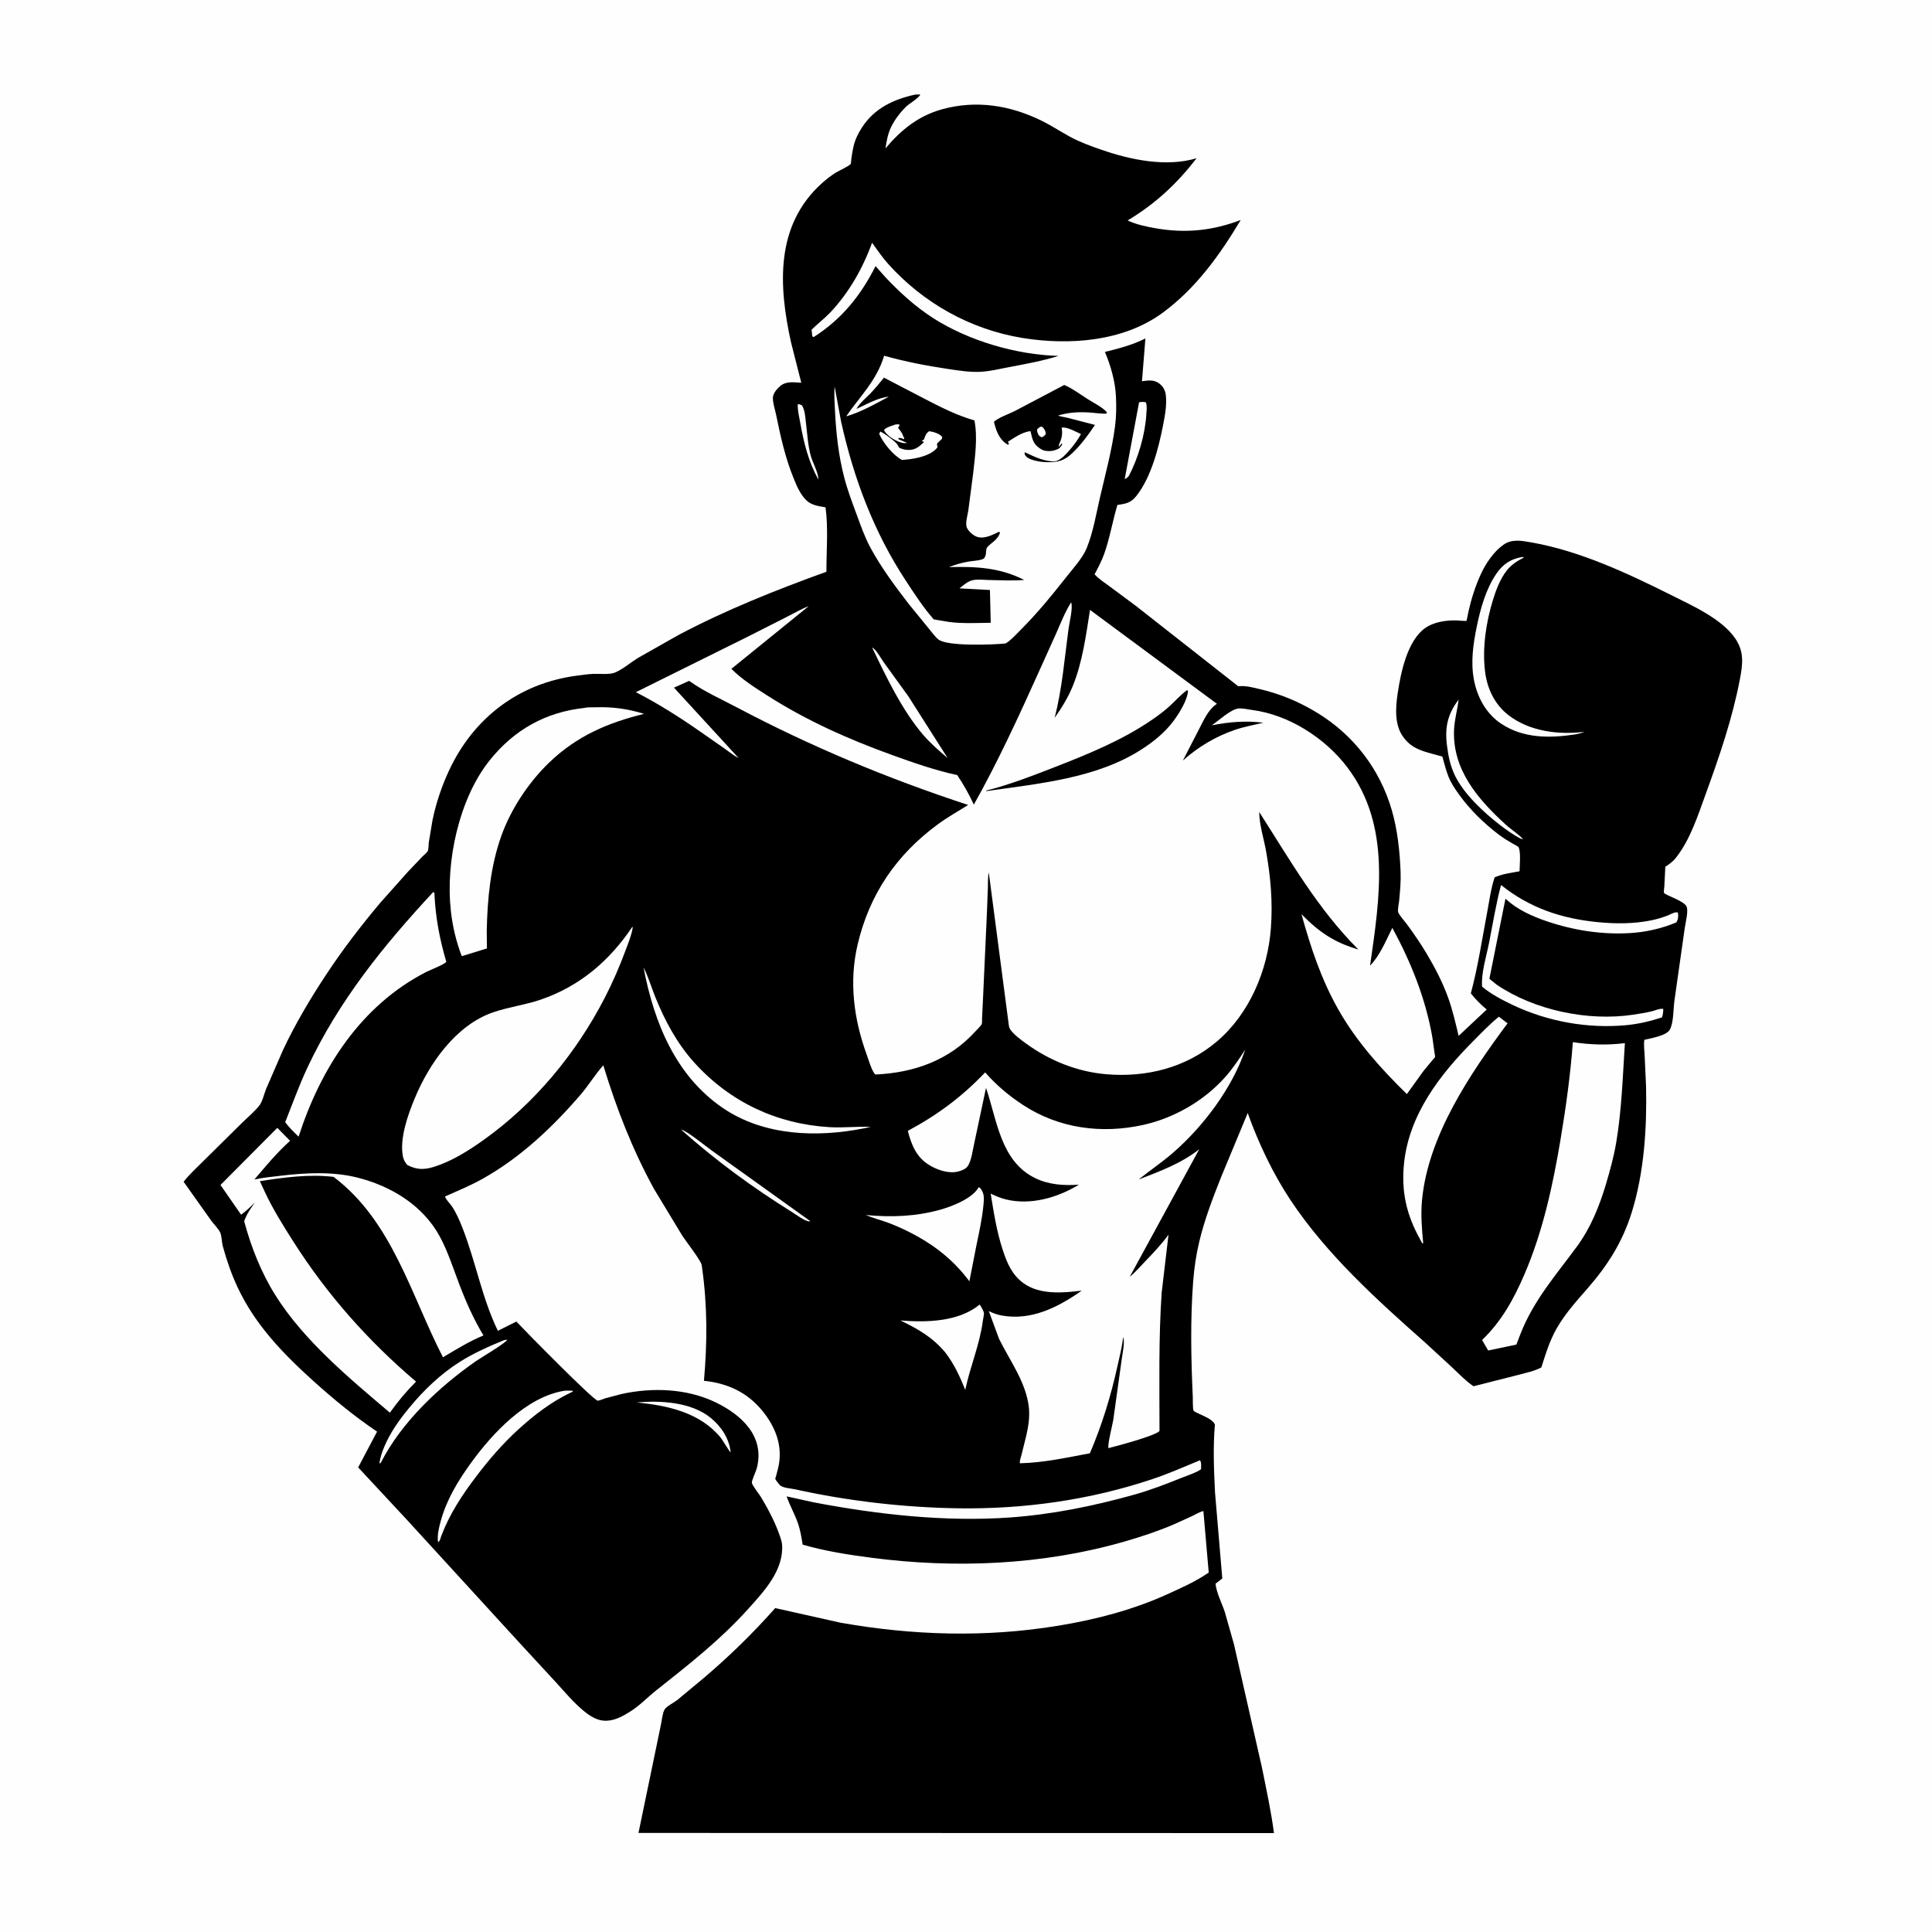 <svg version="1.1" xmlns="http://www.w3.org/2000/svg" style="display: block;" viewBox="0 0 2048 2048" width="1024" height="1024">
<path transform="translate(0,0)" fill="rgb(254,254,254)" d="M -0 -0 L 2048 0 L 2048 2048 L -0 2048 L -0 -0 z"/>
<path transform="translate(0,0)" fill="rgb(0,0,0)" d="M 1128.12 408.09 C 1136.76 411.705 1145.06 418.056 1153.02 423.074 C 1159.73 427.314 1167.84 431.179 1173.33 436.899 L 1172.86 438.5 C 1166.7 438.687 1160.64 437.617 1154.5 437.252 C 1142.83 436.558 1132.82 437.112 1121.56 440.491 C 1124.85 441.821 1128.56 442.086 1132 442.98 L 1160.69 450.43 C 1154.09 460.479 1146.25 470.99 1137.66 479.411 C 1128.43 488.46 1121.73 490.245 1109 489.921 C 1103.53 489.782 1091.45 488.064 1087.69 483.796 C 1086.09 481.984 1086.04 481.599 1086.23 479.356 C 1095.8 483.708 1103.51 487.885 1114.26 488.996 C 1119.96 489.585 1122.46 487.844 1126.87 484.384 C 1134.48 477.145 1140.64 469.285 1145.88 460.186 C 1140.7 457.775 1130.91 452.218 1125.37 453.308 C 1126.43 458.766 1125.87 463.622 1123.64 468.732 C 1122.81 470.638 1122.24 471.6 1122.5 473.74 L 1125.29 470.215 L 1126.14 471 C 1123.77 474.607 1122.9 475.724 1118.67 477.089 C 1114.34 478.485 1108.2 478.804 1104.13 476.468 C 1095.23 471.353 1094.49 466.247 1092.37 456.982 C 1083.3 458.174 1075.84 463.571 1068.33 468.342 L 1069.65 470.32 L 1068.5 471.471 L 1067.48 470.887 C 1058.96 465.572 1055.96 456.481 1053.62 447.213 C 1057.49 442.982 1070.12 438.582 1075.75 435.688 L 1128.12 408.09 z"/>
<path transform="translate(0,0)" fill="rgb(254,254,254)" d="M 1102.49 452.5 C 1103.76 452.304 1103.86 452.01 1104.84 452.633 C 1106.75 453.856 1108.44 457.138 1108.57 459.376 C 1108.67 461.021 1106.63 462.042 1105.5 463.052 L 1104.07 463.538 L 1101.5 461.923 C 1099.99 459.379 1099.35 458.189 1099.31 455.127 L 1102.49 452.5 z"/>
<path transform="translate(0,0)" fill="rgb(0,0,0)" d="M 970.386 100.219 L 975.5 100.172 C 974.581 103.615 963.712 109.894 960.421 113.139 C 954.254 119.22 948.407 126.818 944.628 134.636 C 941.122 141.89 939.871 149.429 938.617 157.293 C 955.161 137.713 973.444 122.851 998.437 115.896 C 1034.93 105.742 1071.21 111.62 1104.79 128.295 C 1114.82 133.274 1124.19 139.471 1134 144.836 C 1144.5 150.574 1156.17 154.813 1167.45 158.717 C 1198.54 169.481 1236.2 177.364 1268.46 167.736 C 1247.32 195.046 1224.9 215.885 1195.35 233.687 L 1196.94 234.413 C 1205.92 238.359 1215.76 240.369 1225.38 242.041 C 1256.65 247.474 1285.51 244.562 1315.22 233.185 C 1293.06 270.31 1267.67 305.684 1232.44 331.57 C 1190.81 362.156 1133.42 366.287 1083.87 358.251 C 1028.7 349.304 978.369 321.017 941.232 279.46 C 935.116 272.617 929.815 264.748 924.426 257.315 C 914.759 284.147 899.611 310.804 879.839 331.52 C 873.734 337.917 866.59 343.259 860.317 349.5 L 861.077 356.5 L 862.5 357.336 C 892.332 338.278 912.359 313.363 928.124 282.098 L 939.135 294.465 C 954.345 310.49 970.416 325.136 989.07 337.119 C 1026.6 361.228 1077.54 376.172 1122.1 377.264 C 1105.2 382.637 1086.79 385.907 1069.35 389.222 C 1059.31 391.131 1048.94 393.704 1038.71 394.161 C 1027.69 394.653 1015.87 392.765 1005 391.135 C 982.023 387.689 959.595 383.419 937.22 377.069 C 929.354 403.344 912.066 419.519 896.995 441.316 C 912.551 436.977 927.917 428.054 942.167 420.493 C 930.596 421.579 918.374 428.734 907.826 433.5 C 911.531 427.01 917.713 422.175 922.862 416.847 C 927.887 411.649 932.448 405.902 937.053 400.329 L 980.88 423.141 C 998.017 431.987 1014.33 440.346 1032.95 445.667 C 1036.49 463.812 1033.53 484.25 1031.5 502.55 L 1026.43 541.269 C 1025.7 545.953 1023.03 554.805 1024.84 559.118 C 1026.59 563.288 1031.8 567.886 1036.11 569.183 C 1043.69 571.464 1052.35 566.932 1058.95 563.693 L 1060.07 564.5 C 1058.26 571.028 1052.94 574.094 1048.13 578.346 C 1045.69 580.507 1045.46 581.958 1045.26 585.048 C 1045.16 586.601 1045.14 587.815 1044.52 589.274 C 1043.88 590.803 1043.51 591.958 1041.89 592.623 C 1037.47 594.445 1031.41 594.475 1026.61 595.308 C 1019.41 596.559 1012.78 598.516 1005.96 601.149 C 1034.56 600.433 1059.68 601.545 1085.73 614.77 C 1073.12 615.761 1060.47 615.087 1047.84 614.824 C 1042.45 614.712 1035.69 613.79 1030.5 615.175 C 1025.5 616.507 1021.03 620.451 1017.11 623.706 L 1049.37 625.445 L 1050.21 660.177 C 1035.86 660.317 1020.37 661.208 1006.19 659.308 L 989.819 656.578 C 978.852 644.129 969.781 630.094 960.662 616.268 C 926.449 564.393 904.899 507.123 891.532 446.596 L 884.751 409.791 C 883.998 418.333 884.718 427.144 885.131 435.697 C 886.269 459.259 888.902 482.859 894.796 505.736 C 898.312 519.38 903.442 532.886 908.342 546.105 C 912.629 557.669 916.676 569.375 922.531 580.267 C 933.872 601.368 948.844 621.432 963.432 640.383 L 983.761 665.294 C 987.111 669.282 990.665 674.51 994.678 677.81 C 1003.96 685.441 1053.71 683.437 1066 682.094 C 1071.81 678.587 1076.61 672.998 1081.4 668.238 C 1099.28 650.446 1114.79 631.359 1130.41 611.595 C 1137.18 603.032 1147.56 591.588 1151.74 581.493 C 1158.78 564.504 1161.94 544.883 1166.1 527.005 C 1171.84 502.306 1178.76 476.839 1182.01 451.729 C 1183.35 441.386 1183.44 430.858 1182.97 420.446 C 1182.27 404.679 1177.42 387.547 1171.25 373.067 C 1186.64 369.267 1199.79 365.878 1214.17 358.816 L 1210.54 404.158 C 1216.73 403.259 1222.51 402.293 1228.03 405.956 C 1232.24 408.746 1234.98 412.988 1235.71 418 C 1237.18 428.171 1234.92 440.436 1232.97 450.415 C 1228.23 474.747 1220.45 505.243 1205.04 525.19 C 1198.93 533.097 1193.8 533.962 1184.49 535.254 C 1179.34 552.513 1176.5 570.274 1170.43 587.321 C 1167.77 594.817 1164.01 601.789 1160.29 608.799 C 1164.73 613.726 1170.96 617.67 1176.31 621.631 L 1204.31 642.44 L 1312.65 727.513 C 1319.73 726.543 1327.28 728.577 1334.14 730.16 C 1357.03 735.444 1376.96 743.711 1396.98 756.018 C 1435.22 779.522 1462.8 815.59 1475.33 858.684 C 1481.45 879.735 1483.83 902.47 1484.69 924.312 C 1485.09 934.374 1484.11 944.522 1483.19 954.537 C 1482.88 957.868 1481.54 963.443 1482.01 966.605 C 1482.39 969.129 1489.56 977.216 1491.49 979.863 C 1498.57 989.575 1505.53 999.588 1511.71 1009.9 C 1520.82 1025.1 1529.17 1041.04 1535.16 1057.76 C 1539.86 1070.87 1542.97 1084.54 1546.2 1098.08 L 1575.97 1070.14 C 1569.62 1064.81 1564.27 1059.55 1559.16 1053.02 C 1566.66 1025.03 1571.08 995.557 1576.46 967.041 C 1578.77 954.814 1580.41 941.835 1584.38 930.052 C 1592.45 926.357 1602.09 925.216 1610.78 923.604 C 1610.9 916.898 1612.3 904.128 1609.8 897.95 C 1609.62 897.514 1604.54 894.846 1603.9 894.476 C 1598.58 891.414 1593.46 888.302 1588.58 884.575 C 1572.67 872.431 1558.19 858.327 1546.5 842.037 C 1542.23 836.085 1538.07 829.919 1535.38 823.07 C 1533.21 817.519 1531.59 811.805 1530.06 806.05 C 1529.96 805.669 1529.23 802.293 1529.02 802.089 C 1528.61 801.705 1525.08 800.965 1524.46 800.791 C 1509.37 796.491 1497.01 794.602 1487.23 780.878 C 1478.06 768.014 1479.36 749.962 1481.58 735.051 C 1484.83 713.316 1491.65 679.243 1510.79 665.724 C 1519.92 659.277 1532.77 657.431 1543.7 657.66 C 1544.9 657.685 1554.12 658.461 1554.53 658.166 C 1554.74 658.011 1556.45 649.07 1556.66 648.124 C 1559.65 634.834 1563.87 621.539 1569.52 609.133 C 1574.81 597.49 1583.12 585.016 1593.67 577.5 C 1602.66 571.097 1612.88 573.147 1623 574.913 C 1674.71 583.935 1725.51 607.769 1772.13 631.1 C 1794.05 642.068 1825.16 655.995 1839.35 676.659 C 1849.22 691.024 1847.35 704.377 1844.29 720.406 C 1836.44 761.449 1822.66 801.74 1808.4 840.935 C 1800.04 863.903 1791.88 889.842 1776.59 909.23 C 1773.74 912.843 1770.51 915.315 1766.73 917.841 L 1765.3 918.787 L 1764.28 939.487 C 1764.2 940.88 1763.51 945.24 1763.89 946.363 C 1764.77 948.935 1786.04 955.043 1788.04 961.453 C 1789.74 966.917 1786.65 978.238 1785.87 983.999 L 1774.92 1061.05 C 1773.83 1069.13 1774.1 1084.55 1770.05 1091.5 C 1766.23 1098.07 1750.23 1100.47 1743.1 1102.25 C 1742.23 1107.14 1743.1 1112.97 1743.34 1117.98 L 1744.88 1151.37 C 1745.9 1195.62 1742.87 1243.27 1729.55 1285.7 C 1719.77 1316.85 1704.1 1341.42 1682.81 1365.84 C 1671.1 1379.26 1659.51 1392.05 1650.5 1407.55 C 1642.73 1420.9 1638.59 1434.93 1633.88 1449.53 C 1626.56 1453.48 1617.47 1455.27 1609.44 1457.44 L 1562.02 1469.5 C 1553.94 1464.01 1547.15 1456.94 1540.1 1450.23 L 1510.92 1423.36 C 1459.43 1377.78 1406.48 1329.98 1368.12 1272.33 C 1349.37 1244.17 1333.98 1211.62 1322.62 1179.87 L 1294.22 1248.24 C 1285.38 1270.63 1276.87 1292.76 1271.27 1316.23 C 1267.98 1330.02 1265.89 1344.18 1264.81 1358.31 C 1261.72 1398.73 1262.54 1440.39 1264.4 1480.86 C 1264.51 1483.24 1264.24 1493.74 1265.22 1495.35 C 1265.85 1496.38 1268.8 1497.57 1269.84 1498.09 C 1274.82 1500.58 1284.93 1504.29 1287.41 1509.28 L 1287.82 1510.5 C 1285.76 1534.21 1286.82 1558.25 1287.96 1581.98 L 1295.68 1673.25 L 1288.5 1678.81 C 1289.47 1688.38 1295.34 1699.62 1298.38 1708.88 L 1308.07 1743.05 L 1337.84 1874.24 C 1342.41 1897.07 1347.45 1920.05 1350.46 1943.14 L 676.822 1942.99 L 700.332 1829.53 C 701.487 1824.68 702.125 1816.31 704.393 1812.3 C 706.344 1808.85 714.491 1804.77 717.939 1802.09 L 745.591 1779.11 C 772.734 1756.12 798.197 1731.25 821.787 1704.63 L 891.04 1720.14 C 967.839 1733.65 1044.44 1736 1121.52 1723.37 C 1161.64 1716.8 1201.09 1706.55 1238.15 1689.64 C 1252.85 1682.94 1268.03 1676.22 1281.29 1666.93 L 1275.65 1601.76 C 1271.44 1602.75 1267.27 1605.38 1263.35 1607.28 L 1243.95 1616.08 C 1226.73 1623.39 1208.83 1629.3 1190.85 1634.44 C 1104.67 1659.07 1012.52 1662.84 923.887 1651.31 C 899.5 1648.14 874.466 1644.24 850.837 1637.37 C 849.577 1629.56 848.329 1621.68 845.665 1614.19 C 842.279 1604.68 837.2 1595.85 833.868 1586.22 L 862.612 1592.55 C 930.227 1605.45 1002.19 1613.5 1071 1608.56 C 1115.52 1605.37 1159.16 1596.44 1202.07 1584.48 C 1219.31 1579.67 1235.81 1573.26 1252.4 1566.61 C 1258.99 1563.97 1267.33 1561.45 1273.14 1557.5 C 1273.14 1554.4 1273.82 1550.43 1272 1547.94 C 1255.35 1554.88 1238.83 1562.13 1221.72 1567.87 C 1155.33 1590.14 1085.21 1599.94 1015.29 1598.86 C 958.251 1597.98 898.876 1591.17 843.171 1578.8 C 838.813 1577.83 829.281 1577.36 826.5 1574.09 C 825.493 1572.9 822.239 1569.04 821.803 1567.65 C 821.736 1567.44 822.78 1564.16 822.857 1563.88 C 824.237 1558.8 825.604 1553.89 826.188 1548.63 C 828.395 1528.75 820.733 1511.08 808.39 1495.84 C 792.244 1475.91 771.274 1466.31 746.214 1463.7 C 749.832 1422.97 749.908 1384.04 744.189 1343.5 C 743.93 1341.67 743.766 1340.16 742.853 1338.5 C 737.44 1328.66 729.553 1319.23 723.246 1309.86 L 693.374 1260.49 C 670.312 1218.4 653.481 1175.13 639.517 1129.26 C 630.814 1139.05 623.921 1150.53 615.321 1160.54 C 585.668 1195.03 551.434 1227.28 511.504 1249.61 C 498.697 1256.77 485.142 1262.36 471.755 1268.31 C 472.221 1271.07 476.974 1275.78 478.693 1278.26 C 483.47 1285.18 487.018 1293.43 490.09 1301.22 C 504.231 1337.09 510.797 1375.72 527.762 1410.7 L 547.39 1400.91 C 555.732 1409.91 629.302 1484.75 633.662 1484.79 C 635.293 1484.81 639.331 1482.95 641.067 1482.41 L 658.671 1477.75 C 691.354 1470.55 727.929 1471.77 758.476 1486.49 C 786.358 1499.93 811.059 1522.82 802.209 1556.54 C 801.39 1559.66 796.639 1569.65 797.014 1571.85 C 797.511 1574.76 805.107 1584.32 806.926 1587.37 C 814.469 1600.01 821.989 1614.3 826.714 1628.24 L 827.292 1630 C 828.159 1632.56 828.884 1634.89 829.058 1637.62 C 830.798 1664.8 809.743 1687.03 792.871 1705.8 C 763.595 1738.37 729.544 1764.98 695.371 1792.06 C 686.176 1799.35 678.175 1807.99 668.174 1814.25 C 660.327 1819.17 651.993 1823.86 642.5 1824.08 C 633.401 1824.3 625.462 1819.17 618.684 1813.58 C 607.887 1804.67 598.598 1793.5 589.171 1783.17 L 553.923 1745 L 431.071 1610.75 L 379.667 1555.51 L 399.698 1517.6 C 375.718 1501.4 353.329 1483 331.87 1463.62 C 299.699 1434.57 270.341 1404.16 251.768 1364.41 C 245.263 1350.5 240.257 1335.88 236.198 1321.07 C 234.969 1316.58 235.182 1310.08 233.266 1306.24 C 231.075 1301.85 226.71 1297.84 223.815 1293.82 L 194.651 1252.69 C 200.646 1244.92 208.473 1237.94 215.393 1230.95 L 256.825 1190.02 C 262.671 1184.27 270.225 1178.11 275.124 1171.58 C 278.377 1167.25 279.986 1159.45 282.059 1154.37 L 299.9 1113.29 C 312.826 1085.69 328.816 1058.79 345.592 1033.36 C 363.331 1006.48 382.631 981.251 403.409 956.659 L 432.576 923.921 L 447.905 907.874 C 449.241 906.487 452.642 903.788 453.432 902.152 C 454.323 900.308 454.262 895.232 454.543 893.038 L 458.395 869.826 C 462.161 851.433 468.215 833.411 476.174 816.406 C 502.271 760.648 550.341 724.244 611.464 716.228 C 617.316 715.46 623.208 714.558 629.11 714.334 C 635.504 714.091 646.296 715.349 652 712.908 C 660.249 709.377 668.379 702.348 676.057 697.563 L 719.552 672.953 C 769.755 646.462 822.708 625.336 876.036 606.09 C 875.989 583.871 878.124 559.635 875.1 537.776 C 868.142 536.616 860.284 535.63 854.99 530.552 C 848.341 524.174 844.724 515.455 841.294 507.07 C 832.432 485.408 827.317 462.35 822.673 439.5 C 821.586 434.15 819.144 427.07 819.293 421.713 C 819.422 417.086 823.285 412.596 826.5 409.695 C 833.113 403.726 841.203 405.293 849.403 405.723 L 838.492 362.842 C 825.306 302.825 821.509 238.684 871.599 193.911 C 875.981 189.994 880.719 186.348 885.676 183.188 C 888.372 181.469 900.679 175.709 901.801 173.821 C 902.16 173.218 902.305 169.505 902.425 168.589 C 903.028 163.96 903.785 159.337 904.859 154.792 C 906.547 147.649 909.836 141.119 913.817 134.987 C 927.003 114.682 947.378 105.173 970.386 100.219 z"/>
<path transform="translate(0,0)" fill="rgb(254,254,254)" d="M 949.243 449.974 C 951.101 449.745 951.85 449.677 953.708 450.173 L 953 451.935 L 952.006 453.5 C 953.766 455.885 956.009 458.474 957.045 461.264 C 957.709 463.055 957.056 461.986 958.09 463.618 L 958.619 464.38 L 958 465.703 C 955.948 464.331 954.952 464.21 952.5 464.251 L 952.269 465.5 L 961.55 469.5 C 958.954 470.079 956.5 469.543 953.986 468.692 C 948.063 466.689 939.91 461.637 937.062 456 C 938.955 452.925 945.862 451.272 949.243 449.974 z"/>
<path transform="translate(0,0)" fill="rgb(254,254,254)" d="M 845.687 428.5 C 847.767 428.423 848.378 428.885 850.182 429.814 C 853.383 435.104 853.557 441.956 854.307 447.996 C 855.734 459.491 856.345 471.404 859.284 482.627 C 861.42 490.781 867.455 500.374 867.5 508.462 C 857.035 489.312 852.127 469.787 848.335 448.37 C 847.224 442.094 845.332 434.827 845.687 428.5 z"/>
<path transform="translate(0,0)" fill="rgb(254,254,254)" d="M 674.95 1486.69 C 700.168 1484.35 732.94 1486.22 753.5 1503.12 C 764.741 1512.36 772.989 1524.87 774.542 1539.5 C 773.188 1539 765.977 1526.42 763.988 1524 C 742.036 1497.25 707.486 1489.78 674.95 1486.69 z"/>
<path transform="translate(0,0)" fill="rgb(254,254,254)" d="M 1207.46 426.5 C 1209.95 425.781 1211.98 426.056 1214.5 426.335 L 1214.98 427.505 C 1216.03 431.108 1215.36 435.812 1215.14 439.538 C 1213.88 460.597 1206.43 485.892 1196.68 504.433 C 1195.07 506.178 1194.52 506.929 1192.24 507.771 L 1207.46 426.5 z"/>
<path transform="translate(0,0)" fill="rgb(254,254,254)" d="M 722.046 1197.5 C 726.985 1197.81 748.241 1215.19 753.891 1219.19 L 858.983 1294.5 L 857.952 1294.7 C 853.218 1294.67 843.845 1287.49 839.585 1284.84 C 798.368 1259.24 758.231 1229.84 722.046 1197.5 z"/>
<path transform="translate(0,0)" fill="rgb(254,254,254)" d="M 933.078 457.5 C 936.442 458.532 949.434 468.138 951.261 471.223 C 951.94 472.37 952.499 473.543 953.238 474.684 C 956.384 476.021 959.133 476.878 962.584 476.953 C 970.447 477.125 974.038 473.601 979.5 468.634 L 978.5 467.927 L 976.926 467.5 L 979.5 465.738 C 980.859 461.977 981.499 459.286 985 457.1 C 989.675 457.799 995.666 459.474 998.795 463.182 L 998.5 465.203 L 993.5 469.897 C 993.267 471.924 993.132 471.329 993.553 473.001 L 993.847 474 L 992.447 475.774 C 984.211 484.332 967.382 486.893 956.085 487.54 C 946.797 482.661 936.217 469.587 932.027 460.016 L 933.078 457.5 z"/>
<path transform="translate(0,0)" fill="rgb(254,254,254)" d="M 924.563 686.5 C 928.07 687.492 934.372 698.702 936.869 702.157 L 962.799 737.976 L 1004.6 803.69 C 995.595 795.918 986.181 787.891 978.471 778.835 C 956.06 752.511 939.42 717.591 924.563 686.5 z"/>
<path transform="translate(0,0)" fill="rgb(254,254,254)" d="M 1546.2 741.64 C 1544.9 752.701 1541.71 763.055 1541.32 774.385 C 1539.86 816.263 1566.76 847.273 1595.97 874.004 C 1601.89 879.421 1609.27 883.857 1614.65 889.669 L 1611.61 888.875 C 1603.91 884.754 1596.59 879.581 1589.68 874.253 C 1572.8 861.226 1551.93 841.757 1542.46 822.413 C 1537.41 812.106 1535.38 801.976 1533.91 790.702 C 1531.41 771.478 1534.3 757.203 1546.2 741.64 z"/>
<path transform="translate(0,0)" fill="rgb(254,254,254)" d="M 534.593 1420.5 L 537.725 1420.15 C 535.935 1423.86 509.753 1439.23 504.66 1442.77 C 465.456 1470.04 425.584 1507.56 403.718 1550.5 L 402.174 1551.5 C 402.897 1545.37 404.944 1539.3 407.348 1533.63 C 413.923 1518.13 423.125 1505.28 433.77 1492.35 C 449.194 1473.62 466.75 1456.73 487.326 1443.7 C 502.017 1434.39 518.514 1427.08 534.593 1420.5 z"/>
<path transform="translate(0,0)" fill="rgb(254,254,254)" d="M 598.354 1474.24 C 601.402 1473.92 604.448 1474.18 607.5 1474.33 C 606.935 1475.74 605.48 1475.95 604.117 1476.61 C 583.73 1486.51 566.165 1500.04 549.489 1515.24 C 532.654 1530.58 518.115 1547.49 504.388 1565.63 C 489.343 1585.5 476.384 1605.26 467.554 1628.75 C 466.739 1631.08 466.58 1633.52 464.351 1634.71 C 463.307 1627.34 465.229 1619.6 467.176 1612.5 C 473.553 1589.25 485.679 1569.47 499.738 1550.12 C 522.415 1518.91 558.253 1480.59 598.354 1474.24 z"/>
<path transform="translate(0,0)" fill="rgb(254,254,254)" d="M 1613.32 590.5 L 1614.9 590.448 L 1615.2 591.071 C 1608.41 594.626 1602.16 598.527 1597.34 604.625 C 1590.29 613.565 1585.96 625.018 1582.63 635.808 C 1575.29 659.653 1571.17 686.803 1574.2 711.71 C 1576.43 730.025 1584.32 746.657 1599.04 758.086 C 1621.38 775.425 1652.31 779.137 1679.49 775.775 C 1676.23 777.144 1673.24 777.874 1669.76 778.505 C 1642.59 782.62 1614.72 782.848 1591.07 767 C 1575.28 756.426 1565.92 739.029 1562.43 720.608 C 1558.87 701.756 1561.61 682.78 1565.43 664.219 C 1569.35 645.124 1575.21 623.934 1586.52 607.73 C 1593.43 597.834 1601.48 592.562 1613.32 590.5 z"/>
<path transform="translate(0,0)" fill="rgb(254,254,254)" d="M 1038.47 1382.89 L 1039.03 1383.66 C 1040.21 1385.47 1042.55 1389.35 1042.92 1391.39 C 1043.29 1393.43 1042.21 1397.42 1041.92 1399.69 C 1038.73 1424.95 1028.38 1448.49 1023.23 1473.33 C 1017.47 1459.12 1011.32 1445.59 1001.84 1433.42 C 988.368 1417.41 972.956 1408.7 954.532 1399.73 C 982.037 1401.99 1016.25 1401.26 1038.47 1382.89 z"/>
<path transform="translate(0,0)" fill="rgb(254,254,254)" d="M 682.171 1025.55 C 687.095 1035.05 690.332 1046.07 694.312 1056.07 C 704.411 1081.42 717.654 1106.15 736.08 1126.5 C 773.795 1168.15 823.328 1191.5 879.344 1194.84 C 893.921 1195.71 908.441 1193.92 922.911 1194.53 L 919.79 1195.24 L 915.764 1196.09 C 865.753 1206.01 809.768 1204.12 766.387 1174.61 C 715.841 1140.22 693.22 1083.43 682.171 1025.55 z"/>
<path transform="translate(0,0)" fill="rgb(254,254,254)" d="M 1037.46 1258.5 C 1039.01 1259.05 1039.37 1259.78 1040.28 1261.08 C 1043.68 1265.92 1043.03 1271.86 1042.5 1277.44 C 1041.08 1292.23 1037.85 1306.56 1034.86 1321.08 L 1027.58 1358.26 C 1012.5 1337.81 993.65 1322.27 971.509 1310.03 C 961.779 1304.75 951.841 1300 941.454 1296.14 C 933.632 1293.24 925.421 1291.31 917.777 1287.97 C 944.626 1290.52 971.16 1289.58 997.21 1282.19 C 1009.7 1278.64 1030.88 1270.39 1037.46 1258.5 z"/>
<path transform="translate(0,0)" fill="rgb(254,254,254)" d="M 1591.15 938.148 C 1621.71 962.611 1655.43 973.797 1694.01 977.548 C 1712.59 979.355 1732.17 979.352 1750.54 975.573 C 1756.44 974.357 1762.43 972.565 1768.05 970.376 C 1771.27 969.12 1775.18 966.457 1778.5 967.26 L 1778.78 968.286 C 1779.29 971.291 1778.75 975.319 1776.94 977.8 C 1761.34 984.354 1744.45 988.156 1727.56 989.133 C 1697.68 990.861 1667.76 986.15 1639.5 976.526 C 1624.3 971.35 1608.9 964.488 1596.91 953.603 L 1595.86 952.64 L 1578.81 1037.56 L 1586.65 1043.89 C 1626.75 1071.01 1683.56 1082.84 1731.31 1075.61 C 1737.85 1074.62 1744.57 1073.57 1751 1072.01 C 1754.48 1071.16 1759.75 1068.72 1763.17 1069.5 C 1763.04 1072.78 1762.86 1075.41 1761.72 1078.5 C 1749.49 1082.5 1736.83 1085.51 1724 1086.72 C 1683.07 1090.57 1640.61 1082.92 1603.52 1065.31 C 1592.53 1060.09 1580.44 1053.75 1571.07 1045.92 C 1569.94 1031.56 1575.66 1013.62 1578.45 999.531 C 1582.49 979.139 1585.82 958.229 1591.15 938.148 z"/>
<path transform="translate(0,0)" fill="rgb(254,254,254)" d="M 1588.86 1077.74 L 1598.07 1084.77 C 1558.22 1138.41 1513.92 1203.88 1507.42 1272.02 C 1505.93 1287.68 1507.22 1302.43 1508.66 1317.96 L 1507.5 1317.77 L 1505.09 1313.2 C 1490.81 1287.5 1485.31 1262.71 1488.3 1233.45 C 1493.56 1181.82 1525.97 1139.58 1561.25 1104.06 C 1570.19 1095.05 1579.03 1085.78 1588.86 1077.74 z"/>
<path transform="translate(0,0)" fill="rgb(254,254,254)" d="M 459.351 945.5 C 461.082 946.712 460.485 947.17 460.587 949.116 C 461.865 973.444 466.183 996.117 473.074 1019.43 C 472.167 1021.98 455.678 1028.34 451.91 1030.27 C 382.468 1065.86 339.902 1132.42 316.524 1204.91 C 311.41 1200.01 306.562 1195.27 302.307 1189.59 C 310.012 1170.24 317.048 1150.5 325.905 1131.66 C 359.147 1060.93 406.487 1002.32 459.351 945.5 z"/>
<path transform="translate(0,0)" fill="rgb(254,254,254)" d="M 619.746 750.401 C 623.11 749.51 628.182 749.871 631.794 749.749 C 649.423 749.151 665.922 751.448 682.745 756.728 C 644.37 766.057 611.456 780.272 582.563 807.944 C 560.584 828.993 541.58 857.513 531.366 886.245 C 519.881 918.549 516.658 952.914 515.96 986.95 L 516.163 1005.38 L 489.954 1013.45 L 489.214 1012.92 C 483.359 997.16 479.765 982.124 477.902 965.395 C 472.177 913.994 486.334 846.786 519.122 805.907 C 545.133 773.479 578.467 754.809 619.746 750.401 z"/>
<path transform="translate(0,0)" fill="rgb(254,254,254)" d="M 1667.29 1104.71 C 1685.68 1107.55 1703.96 1108.07 1722.45 1105.76 C 1720.16 1140.78 1719.11 1176.71 1713.22 1211.32 C 1710.66 1226.35 1706.53 1241.37 1702.16 1255.97 C 1695.27 1279.03 1686 1301.74 1671.7 1321.23 C 1649.35 1351.71 1625.54 1378.48 1611.67 1414.28 L 1607.4 1425.32 L 1577.52 1431.59 L 1571.08 1420.45 C 1591.85 1400.47 1604.73 1376.97 1615.98 1350.83 C 1635.5 1305.47 1646.09 1256.54 1654.22 1208 C 1659.97 1173.69 1664.71 1139.41 1667.29 1104.71 z"/>
<path transform="translate(0,0)" fill="rgb(254,254,254)" d="M 670.302 982.5 L 670.749 983 C 669.677 990.793 666.165 999.196 663.422 1006.61 C 656.97 1024.07 649.621 1041.11 641.089 1057.66 C 610.593 1116.78 566.671 1169.98 512.326 1208.61 C 496.25 1220.04 478.611 1231.15 459.636 1237.02 C 449.375 1240.2 441.192 1239.97 431.634 1234.86 C 429.469 1232.16 427.843 1229.54 427.15 1226.08 C 423.335 1207.08 432.344 1181.92 439.517 1164.58 C 454.823 1127.56 483.168 1086.76 522.603 1073.14 C 539.027 1067.46 556.555 1065.34 573.072 1059.69 C 614.611 1045.49 646.05 1018.52 670.302 982.5 z"/>
<path transform="translate(0,0)" fill="rgb(254,254,254)" d="M 293.943 1195.56 L 307.499 1209.29 C 293.55 1221.84 281.763 1236.05 269.655 1250.34 C 278.843 1248.26 288.635 1247.4 298 1246.28 C 323.929 1243.19 352.306 1241.79 377.82 1248.03 C 413.893 1256.86 447.985 1277.29 466.113 1310.62 C 474.588 1326.21 480.331 1344.13 486.612 1360.72 C 493.754 1379.58 502.034 1398.36 512.492 1415.62 C 497.308 1421.88 483.635 1430.43 469.545 1438.77 C 435.528 1372.59 415.763 1294.43 353.61 1247.54 C 327.432 1244.43 301.358 1248.13 275.463 1252.07 L 280.655 1263.3 C 289.081 1281.4 299.808 1298.59 310.509 1315.43 C 346.477 1372.02 389.962 1421.2 441.007 1464.57 C 430.647 1474.94 421.788 1485.56 413.303 1497.5 C 370.297 1461.02 322.371 1421.35 292.058 1373.21 C 276.936 1349.2 266.167 1321.94 258.851 1294.57 C 261.414 1287.07 265.573 1281.2 270.121 1274.77 C 265.444 1279.35 260.893 1283.77 255.596 1287.65 L 233.735 1256.14 L 293.943 1195.56 z"/>
<path transform="translate(0,0)" fill="rgb(254,254,254)" d="M 1320.01 1112.57 C 1306.28 1153.32 1275.8 1193.8 1243.5 1221.94 C 1231.88 1232.06 1218.98 1240.68 1206.98 1250.35 C 1229.4 1241.73 1252.13 1233.26 1271.22 1218.3 L 1197.58 1353.45 C 1203.34 1348.86 1208.44 1342.82 1213.56 1337.5 C 1222.43 1328.27 1231.15 1319.19 1238.67 1308.78 L 1231.44 1370.07 C 1228.1 1418.66 1229.11 1468.24 1229.12 1516.95 C 1224.37 1522.11 1183.88 1532.85 1174.99 1535.09 C 1173.96 1530.87 1179.16 1510.87 1180.13 1505.07 L 1189.25 1439.64 C 1189.93 1434.65 1192.73 1421.52 1190.5 1417.63 C 1189.54 1427.79 1186.71 1438.34 1184.52 1448.29 C 1177.48 1480.21 1168.16 1510.45 1155.34 1540.53 C 1130.59 1545.15 1106.45 1550.55 1081.12 1551.13 C 1080.73 1548.29 1082.22 1544.64 1082.95 1541.79 L 1087.93 1521.68 C 1090.15 1511.93 1091.71 1501.98 1090.65 1491.97 C 1087.82 1465.52 1070.57 1442.6 1059.04 1419.25 L 1048.19 1389.84 C 1052.9 1392.15 1057.39 1393.73 1062.57 1394.62 C 1093.72 1400.02 1122.07 1385.46 1146.71 1368.12 C 1127 1370.6 1102.25 1372.74 1085.1 1360.34 C 1072.68 1351.36 1067.59 1339.04 1062.94 1324.93 C 1056.54 1305.53 1053.41 1285.37 1050.18 1265.27 C 1055.32 1267.8 1060.68 1270.05 1066.26 1271.42 C 1092.53 1277.89 1121.23 1269.54 1143.69 1255.78 C 1127.76 1256.96 1111.49 1255.89 1096.96 1248.68 C 1060.56 1230.65 1056.88 1187.18 1045.22 1153.19 L 1032.52 1213 C 1031 1219.76 1029.8 1229.66 1026.25 1235.58 C 1024.17 1239.05 1019.76 1240.77 1016.03 1241.76 C 1006.01 1244.43 994.221 1240.49 985.548 1235.34 C 971.496 1226.99 966.274 1213.94 962.314 1198.77 C 993.964 1181.76 1019.58 1162.76 1044.3 1136.79 C 1055.98 1150.17 1069.77 1161.75 1084.64 1171.45 C 1122.61 1196.24 1167.66 1202.15 1211.45 1192.54 C 1244.48 1185.29 1275.86 1167.22 1298.42 1142.13 C 1306.54 1133.09 1313.44 1122.76 1320.01 1112.57 z"/>
<path transform="translate(0,0)" fill="rgb(254,254,254)" d="M 1135.44 638.5 C 1137.63 644.105 1133.5 660.452 1132.63 666.937 C 1128.47 698.241 1125.87 730.3 1117.99 760.911 C 1125.39 750.415 1132.18 739.412 1137.07 727.499 C 1147.5 702.078 1151.16 673.543 1155.46 646.532 L 1289.99 746.064 C 1280.67 752.163 1276.05 763.441 1271 773 L 1253.93 806.151 C 1270.14 791.747 1288.66 780.614 1309.28 773.611 C 1318.95 770.33 1329.27 768.487 1339.19 766.083 C 1320.3 763.794 1303.14 765.248 1284.58 768.829 C 1291.56 764.131 1304.37 752.092 1312.54 751.064 C 1316.67 750.545 1323.07 752.063 1327.33 752.615 C 1366.15 757.645 1404.76 782.349 1428.31 813.515 C 1475.05 875.371 1462.5 952.475 1452.33 1023.56 C 1462.73 1013.15 1469.35 996.64 1475.94 983.575 C 1495.73 1019.99 1511.15 1058.41 1518.32 1099.35 L 1520.68 1116.1 C 1520.77 1116.85 1521.4 1119.81 1521.2 1120.49 C 1521.02 1121.11 1518.91 1123.22 1518.46 1123.76 L 1508.57 1135.79 L 1491.34 1159.78 C 1463.77 1132.82 1438.07 1104.18 1418.88 1070.47 C 1400.69 1038.52 1389.37 1004.36 1379.63 969.074 C 1398.14 988.081 1414.58 999.119 1439.94 1006.52 C 1396.69 963.401 1367.52 911.689 1334.82 860.748 C 1334.83 873.714 1339.67 888.887 1342 901.82 C 1346.95 929.257 1349.26 956.134 1347.19 983.965 C 1343.88 1028.5 1324.54 1074.53 1290.11 1103.87 C 1257.25 1131.87 1215.15 1142.34 1172.71 1138.74 C 1141.83 1136.12 1112.69 1124.33 1087.71 1106.23 C 1082.21 1102.24 1075.05 1097.05 1071.1 1091.5 C 1070.2 1090.23 1069.94 1089.23 1069.52 1087.75 L 1048.17 924.966 C 1047.02 929.929 1047.36 935.738 1047.19 940.856 L 1046.22 966.565 L 1041.85 1062.43 L 1041.01 1079.55 C 1040.94 1080.94 1041.18 1084.18 1040.73 1085.38 C 1039.97 1087.42 1035.57 1091.55 1033.94 1093.34 C 1005.94 1124.2 968.621 1137.21 927.862 1139.02 L 926.552 1137.45 C 923.06 1132.1 920.947 1123.95 918.716 1117.85 C 905.025 1080.37 899.886 1040.62 909.086 1001.38 C 921.599 948.008 950.287 905.889 994.484 873.558 C 1004.6 866.16 1015.67 859.928 1026.3 853.29 C 941.885 825.645 859.818 791.491 781.266 749.943 C 764.876 741.274 746.338 733.013 731.304 722.289 L 730.536 721.728 L 714.43 728.929 L 782.938 803.556 C 778.004 801.136 773.225 797.137 768.696 793.965 L 742.922 775.978 C 721.131 760.739 697.741 745.838 674.033 733.736 L 792.081 675.196 L 834.849 653.516 C 842.255 649.857 849.488 645.425 857.246 642.581 L 775.282 709.005 C 786.063 719.885 800.557 729.127 813.449 737.333 C 855.406 764.04 898.991 783.481 945.685 800.366 C 968.488 808.612 990.971 816.468 1014.72 821.639 C 1021.5 831.798 1027.17 841.845 1032.31 852.933 C 1057.64 807.836 1079.5 760.32 1100.75 713.182 L 1119.62 671.342 C 1124.46 660.326 1129.01 648.685 1135.44 638.5 z"/>
<path transform="translate(0,0)" fill="rgb(0,0,0)" d="M 1258.47 731.5 L 1259.3 732.625 C 1258.6 742.44 1249.89 756.255 1244.06 764.129 C 1234.92 776.479 1222.75 786.237 1209.92 794.5 C 1162.12 825.283 1100.51 830.664 1045.5 838.633 L 1045.44 838.56 L 1045.5 838.012 C 1069.6 831.957 1093.57 822.719 1116.7 813.719 C 1152.74 799.696 1189.16 784.957 1221.22 762.967 C 1227.56 758.619 1233.8 753.99 1239.5 748.829 C 1245.58 743.328 1250.93 737.107 1257.53 732.183 L 1258.47 731.5 z"/>
</svg>